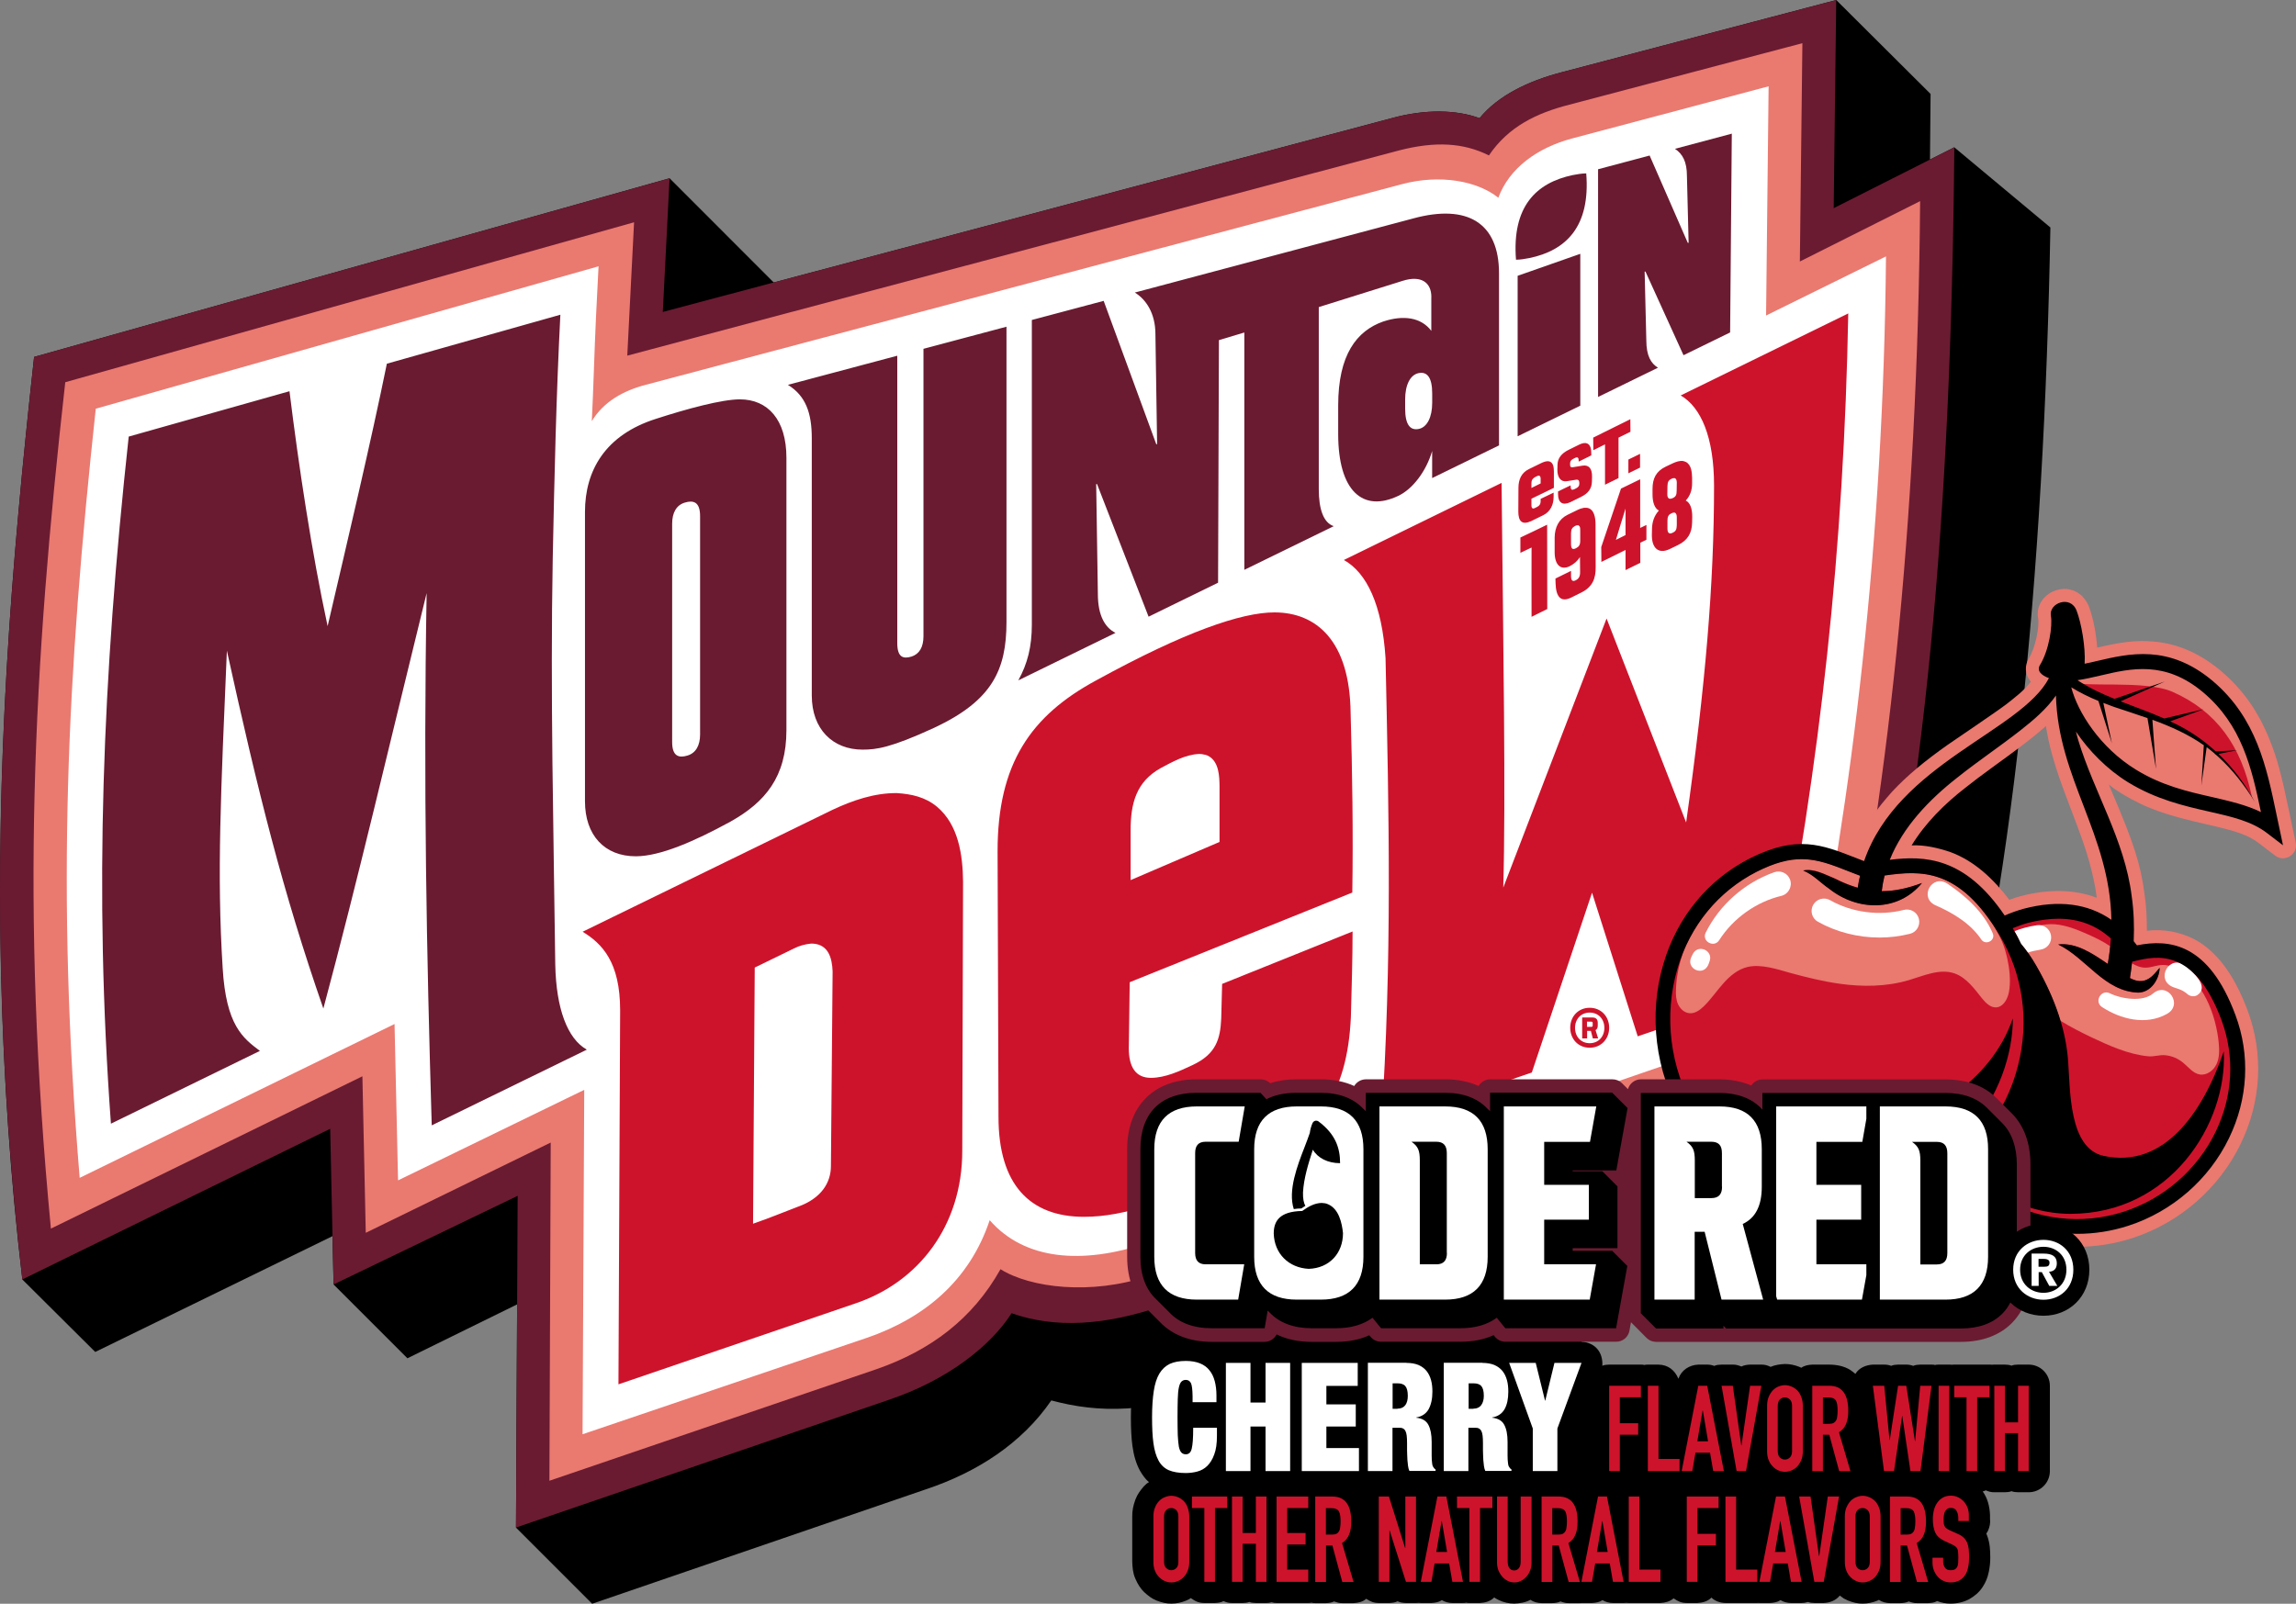 <?xml version="1.0" encoding="UTF-8"?>
<!DOCTYPE svg PUBLIC "-//W3C//DTD SVG 1.1//EN" "http://www.w3.org/Graphics/SVG/1.1/DTD/svg11.dtd">
<svg version="1.1" xmlns="http://www.w3.org/2000/svg" xmlns:xlink="http://www.w3.org/1999/xlink" x="0" y="0" width="1572.517" height="1098.7" viewBox="0, 0, 1572.517, 1098.7">
  <rect x="0" y="0" width="1572.517" height="1098.7" fill="#808080" stroke="none"/>
  <g id="Layer_1">
    <path d="M529.912,193.511 L953.054,80.974 C976.258,74.597 997.697,75.174 1013.336,80.975 C1026.091,65.336 1046.953,55.464 1069.003,49.664 L1257.616,0 L1322.239,64.352 L1321.832,109.3 L1338.465,100.916 L1404.299,155.843 C1399.991,394.254 1378.653,614.381 1332.45,784.878 L840.565,949.507 C786.085,968.639 752.501,968.097 720.037,959.412 C699.751,988.959 669.016,1008.669 634.245,1020.27 L405.57,1098.7 L353.396,1046.527 L354.172,893.604 L279.037,930.544 L228.458,879.964 L227.742,846.857 L65.22,926.202 L15.285,876.538 C-1.033,738.001 -3.495,598.148 4.552,458.961 C8.695,387.303 15.567,315.86 23.359,244.518 L458.592,122.123 z" fill="#000000"/>
    <path d="M353.396,1046.493 L354.55,819.242 L228.458,879.964 L226.151,773.31 L15.285,876.538 C-10.87,647.964 -0.32,458.233 23.359,244.517 L458.592,122.123 L453.944,213.715 L953.054,80.974 C976.258,74.597 997.697,75.173 1013.336,80.974 C1026.091,65.336 1046.953,55.464 1069.003,49.663 L1257.616,-0 L1255.885,142.612 L1338.522,100.887 C1336.215,357.685 1318.304,547.79 1276.579,730.974 L796.601,894.449 C756.606,908.358 722.411,910.088 692.83,899.674 C678.345,922.3 648.764,945.47 609.346,958.801 z" fill="#6A1B31" id="path677"/>
    <path d="M376.294,1014.436 L377.176,782.741 L250.508,844.583 L248.201,737.352 L34.859,841.7 C13.928,621.844 22.748,458.199 44.696,261.853 L434.269,152.281 L429.621,243.636 L958.312,103.025 C983.246,96.647 1002.378,97.801 1019.747,106.485 C1033.079,86.776 1052.211,77.515 1074.838,71.714 L1234.446,29.582 L1232.716,179.148 L1315.081,137.796 C1313.351,359.823 1292.794,548.943 1257.412,713.606 L786.696,874.164 C747.277,887.496 705.552,882.272 685.232,869.517 C666.099,903.711 637.129,925.151 600.594,937.906 z" fill="#EA7970" id="path678"/>
    <path d="M1413.866,403.45 C1421.708,403.562 1427.481,408.085 1430.538,415.131 C1433.899,424.276 1435.614,433.98 1436.356,443.672 L1436.867,443.553 C1453.11,439.786 1463.285,438.436 1475.335,439.545 C1491.489,441.032 1506.697,447.444 1521.449,459.934 C1536.369,472.62 1546.797,487.837 1554.273,506.329 C1559.795,519.988 1562.679,531.272 1567.866,556.181 L1572.311,577.253 C1574.014,585.322 1564.766,591.16 1558.213,586.152 L1547.246,577.771 C1539.804,572.032 1531.944,569.403 1510.882,564.643 C1484.135,558.59 1470.01,553.955 1453.095,543.649 L1453.066,543.631 C1446.351,539.229 1449.226,541.339 1444.31,537.485 L1444.692,538.393 C1445.354,539.959 1445.614,540.569 1447.173,544.238 C1460.893,576.513 1466.215,592.021 1468.767,612.579 L1468.741,612.385 C1470.039,620.737 1470.393,629.183 1470.389,637.622 C1481.934,636.354 1492.66,638.284 1503.002,643.515 C1518.068,651.602 1530.194,667.513 1539.4,692.361 C1550.475,722.022 1548.756,754.51 1534.628,783.632 C1519.879,814.087 1492.909,837.606 1460.653,848.135 C1448.239,852.179 1435.502,854.174 1422.602,854.174 C1394.914,854.024 1367.923,844.646 1346.144,827.523 C1343.084,825.117 1340.289,822.391 1337.362,819.825 L1335.039,821.234 C1313.706,833.6 1289.78,840.037 1265.41,840.037 C1253.14,840.037 1240.996,838.462 1229.246,835.292 C1193.287,825.709 1163.149,802.625 1144.534,770.43 C1124.745,736.248 1119.71,695.235 1130.719,657.84 C1140.832,623.494 1163.526,595.835 1194.654,580.031 C1217.117,568.769 1234.341,566.889 1253.528,572.127 C1259.757,573.794 1265.771,576.141 1271.775,578.467 C1277.327,564.857 1286.237,553.185 1295.944,542.309 C1306.224,531.287 1318.2,521.388 1333.88,510.308 C1337.192,507.968 1366.96,487.901 1374.197,482.413 C1380.11,477.711 1386.356,473.076 1390.944,466.989 L1390.419,466.381 C1386.891,461.895 1386.499,456.104 1389.597,450.941 C1394.098,443.611 1396.938,429.21 1395.885,423.343 C1394.308,414.344 1400.448,406.583 1408.88,404.187 C1411.629,403.532 1409.979,403.848 1413.866,403.45 z M1401.234,497.367 C1397.412,500.858 1393.378,504.1 1389.323,507.312 C1385.145,510.587 1380.787,513.865 1375.344,517.858 C1373.79,518.997 1372.213,520.149 1370.079,521.701 C1369.481,522.136 1367.289,523.731 1367.464,523.603 C1366.416,524.365 1365.631,524.937 1364.864,525.495 C1356.688,531.455 1351.449,535.388 1346.188,539.596 C1331.844,550.717 1318.798,563.631 1309.261,579.151 C1318.207,578.766 1326.918,580.808 1335.336,583.564 C1352.354,589.697 1365.404,602.348 1376.194,616.445 C1381.408,614.602 1378.868,615.419 1383.805,613.965 C1400.955,609.474 1419.278,608.633 1436.047,615.037 C1435.153,607.086 1433.293,599.305 1431.267,591.581 C1428.417,581.26 1425.481,572.966 1418.778,555.44 C1418.495,554.7 1418.495,554.7 1418.212,553.96 C1417.928,553.219 1417.817,552.927 1417.645,552.477 C1411.48,536.339 1408.314,527.31 1405.432,516.81 C1403.629,510.421 1402.261,503.924 1401.234,497.367 z" fill="#EA7970"/>
    <path d="M270.217,701.529 L54.568,806.928 C38.285,609.666 45.951,463.016 65.593,280.001 L409.946,182.438 L408.216,216.802 C407.063,241.159 406.486,265.346 405.332,288.516 C413.44,275.184 426.772,267.653 442.444,263.582 L960.11,126.194 C986.197,119.24 1011.707,123.887 1026.192,135.455 C1033.723,115.169 1052.856,101.261 1076.636,94.883 L1211.311,59.128 L1209.581,216.158 L1291.708,175.654 C1289.978,371.017 1268.539,547.824 1237.805,696.203 L785.644,851.571 C741.001,866.633 701.583,863.173 677.836,835.932 C663.928,877.658 632.617,903.168 593.775,916.5 L398.989,982.582 L400.142,746.647 L272.625,808.658 z" fill="#FFFFFF" id="path679"/>
    <path d="M401.906,719.101 L295.693,770.97 C292.199,653.867 289.892,537.342 292.199,406.331 C266.112,512.408 245.249,602.27 221.469,690.945 C193.652,610.955 176.826,543.109 155.387,445.749 C151.316,542.566 148.433,598.2 152.503,663.128 C154.81,702.547 166.412,711.231 178.014,719.949 L75.973,769.816 C64.371,610.412 70.172,464.882 88.151,299.1 L198.266,268.026 C204.643,319.623 213.395,377.937 224.386,428.957 C238.295,369.253 253.967,303.103 264.958,249.165 L383.791,215.615 C380.907,272.436 379.72,325.763 378.567,382.551 C376.837,475.296 379.143,568.042 380.297,660.788 C380.907,690.979 388.574,711.57 401.906,719.101 z M449.33,286.921 C470.77,279.967 494.55,273.59 506.728,273.59 C525.861,273.59 538.616,287.498 538.616,313.585 L538.616,500.264 C538.616,532.151 524.131,549.52 500.351,562.852 C475.994,576.184 452.248,586.632 435.422,586.632 C413.982,586.632 400.651,572.147 400.651,548.943 L400.651,350.697 C400.651,322.303 414.559,297.946 449.33,286.921 z M479.488,353.58 C479.488,343.743 474.84,342.555 469.04,344.319 C463.239,346.049 460.355,351.274 460.355,358.804 L460.355,508.371 C460.355,518.209 465.003,519.396 470.804,517.632 C476.604,515.902 479.488,510.678 479.488,503.147 z M632.515,238.954 L689.336,223.825 L689.336,426.04 C689.336,459.081 679.465,479.944 640.046,498.5 C609.888,512.408 600.051,513.562 590.756,513.562 C570.47,513.562 555.985,499.653 555.985,476.45 L555.985,300.253 C555.985,282.851 551.812,271.181 539.634,263.65 L614.536,243.704 L614.536,440.525 C614.536,450.397 618.607,451.55 624.374,449.786 C629.598,448.056 632.481,443.409 632.481,435.878 L632.481,238.954 z M980.328,203.437 C980.328,193.565 973.374,188.375 960.619,192.412 L903.221,210.391 L903.221,335.024 C903.221,348.933 906.478,358.126 913.466,360.467 L852.235,390.387 L852.235,227.794 L834.832,233.018 L834.255,399.207 L786.661,422.478 L751.347,331.598 L750.771,331.598 L751.924,406.975 C751.924,422.037 757.046,430.111 764.001,433.571 L697.444,466.103 C703.821,454.501 706.705,442.9 706.705,427.838 L706.705,219.211 L755.893,206.117 L791.919,304.324 L792.496,304.324 L791.343,228.947 C791.343,214.462 784.795,205.031 777.231,200.418 L968.218,149.567 C1004.753,139.729 1026.667,152.417 1026.667,187.222 L1026.667,305.138 L980.871,327.527 L980.871,308.971 C976.8,322.88 967.539,335.058 957.667,339.706 C933.311,351.307 916.519,336.246 916.519,297.404 L916.519,277.694 C916.519,242.923 929.274,226.674 947.253,220.297 C961.162,215.649 973.34,217.413 980.294,226.674 L980.294,203.437 z M971.644,255.611 C965.843,256.764 962.383,263.718 962.383,273.59 L962.383,279.967 C962.383,290.992 965.877,295.029 971.644,293.876 C977.445,292.722 980.905,285.768 980.905,275.897 L980.905,269.519 C980.905,258.528 977.411,254.457 971.644,255.611 z M1047.564,176.773 C1044.68,177.35 1041.186,177.927 1038.302,177.927 C1035.419,141.392 1052.211,125.176 1077.144,119.952 C1080.028,119.375 1083.522,118.799 1086.405,118.799 C1089.323,155.334 1072.497,171.583 1047.564,176.773 z M1082.335,277.932 L1039.422,298.896 L1039.422,188.952 L1082.335,173.89 z M1094.513,271.961 L1094.513,115.949 L1129.827,106.553 L1155.948,166.359 L1156.524,166.359 L1155.371,120.563 C1155.371,110.725 1152.386,105.433 1147.162,101.939 L1186.105,91.559 L1184.952,227.76 L1153.03,243.364 L1126.977,186.068 L1126.401,186.068 L1127.554,233.018 C1127.554,244.043 1130.879,249.029 1135.526,251.913 z" fill="#6A1B31" id="path680"/>
    <path d="M614.247,543.335 L614.247,543.335 C598.764,543.236 584.115,548.285 570.252,554.758 L399.039,638.32 C412.374,646.499 424.73,659.033 424.73,692.102 L423.574,948.387 L585.986,892.917 C628.923,878.427 659.059,839.935 659.059,788.376 L659.592,604.006 C659.424,585.89 656.481,564.939 641.645,552.615 C633.716,546.029 624.277,543.979 614.247,543.336 L614.247,543.335 z M555.545,646.431 L556.6,646.442 C567.344,647.021 569.903,656.234 570.252,665.522 L569.096,798.865 C569.096,809.888 562.785,820.912 546.517,826.69 C534.338,831.312 527.938,834.157 515.759,838.335 L516.914,662.855 L543.583,649.877 C547.419,647.909 551.288,646.877 555.545,646.431 L555.545,646.431 z M872.853,419.548 L872.852,419.548 C850.184,419.548 811.337,432.883 751.065,465.952 C705.818,490.309 683.238,523.378 683.238,583.116 L683.86,765.174 C683.86,811.578 705.373,833.624 742.442,833.623 C770.89,833.624 798.714,822.6 852.051,801.177 C903.077,779.664 922.811,748.995 925.211,696.724 C925.745,676.368 926.367,657.255 926.367,638.142 L837.028,674.056 L836.405,697.791 C835.783,711.748 832.939,722.149 816.671,729.705 C807.959,733.794 798.092,738.417 788.224,738.417 C777.735,738.417 773.112,730.86 773.112,718.148 L773.734,672.9 L926.189,611.474 C926.812,570.315 926.19,529.157 925.034,488.531 C924.5,438.661 901.299,419.548 872.853,419.548 L872.853,419.548 z M821.293,516.533 L822.886,516.602 C825.285,517.07 826.302,517.025 828.391,518.37 C834.805,522.5 835.18,531.768 835.25,538.579 L835.25,576.804 L774.356,602.94 L774.356,568.715 C774.357,550.136 778.357,535.646 794.625,526.401 C802.904,521.998 811.672,516.93 821.293,516.533 z M1265.859,214.733 L1265.859,214.733 L1151.095,270.915 C1165.052,279.005 1173.941,299.629 1173.941,332.698 C1173.941,399.992 1168.163,468.352 1154.828,563.47 L1100.335,423.726 L1029.575,608.096 C1031.353,547.202 1029.575,442.75 1028.419,330.831 L920.411,383.635 C936.057,392.346 946.635,414.392 948.947,450.929 C951.258,558.225 953.569,656.899 946.013,769.974 L1049.132,734.772 L1090.379,611.563 L1121.67,709.97 L1216.255,677.701 C1246.924,522.312 1262.925,374.745 1265.859,214.733 L1265.859,214.733 z M1088.779,690.413 C1081.046,690.413 1075.445,696.28 1075.445,704.103 C1075.445,711.926 1081.046,717.793 1088.779,717.793 C1096.424,717.793 1102.114,711.926 1102.114,704.103 C1102.114,696.28 1096.513,690.413 1088.779,690.413 L1088.779,690.413 z M1088.779,693.702 C1094.558,693.702 1098.825,697.969 1098.825,704.192 C1098.825,710.326 1094.646,714.681 1088.779,714.681 C1082.912,714.681 1078.734,710.326 1078.734,704.192 C1078.734,698.058 1082.912,693.702 1088.779,693.702 L1088.779,693.702 z M1090.735,697.08 L1083.623,697.08 L1083.623,711.392 L1087.001,711.392 L1087.001,706.236 L1089.579,706.236 L1090.913,711.392 L1094.557,711.392 L1092.78,705.703 C1093.846,705.081 1094.291,704.103 1094.291,702.592 L1094.291,700.636 C1094.291,698.414 1093.135,697.08 1090.735,697.08 L1090.735,697.08 z M1089.846,699.925 C1090.557,699.925 1090.824,700.28 1090.824,700.991 L1090.824,702.503 C1090.824,703.214 1090.468,703.481 1089.846,703.481 L1086.912,703.48 L1086.912,699.925 L1089.846,699.925 z M1059.622,359.455 C1052.332,363.011 1048.688,364.789 1041.309,368.255 L1041.309,378.745 C1044.421,377.323 1045.932,376.523 1048.954,375.1 C1048.954,393.857 1048.865,403.28 1048.954,422.571 C1053.31,420.437 1055.444,419.37 1059.71,417.237 C1059.622,393.769 1059.711,382.39 1059.622,359.455 z M1085.948,347.864 L1084.809,347.897 C1081.643,348.733 1082.997,348.234 1080.69,349.232 C1077.845,350.654 1076.423,351.366 1073.578,352.699 C1067.622,355.633 1064.866,361.322 1064.778,368.167 L1064.777,378.568 C1064.866,387.19 1069.045,390.835 1075.089,387.902 C1078.112,386.39 1080.512,384.168 1082.112,381.59 C1082.201,385.59 1082.201,387.635 1082.201,391.635 C1082.29,394.746 1081.401,396.436 1079.267,397.502 C1079.179,397.502 1079.179,397.591 1079.09,397.591 C1076.956,398.658 1075.979,397.591 1075.979,394.569 L1075.978,391.102 C1071.712,393.146 1069.578,394.213 1065.311,396.347 C1065.311,397.591 1065.4,398.302 1065.4,399.547 C1065.667,408.792 1068.867,413.059 1076.423,409.236 C1079.09,407.903 1080.512,407.192 1083.179,405.858 C1090.824,402.036 1092.958,396.169 1092.869,388.524 C1092.869,376.612 1092.78,370.745 1092.78,359.01 C1092.718,354.995 1092.041,348.794 1087.078,347.922 L1085.948,347.864 z M1080.958,359.852 C1081.241,360.086 1081.602,360.25 1081.807,360.555 C1082.308,361.299 1082.271,362.422 1082.29,363.277 L1082.29,370.567 C1082.29,373.234 1081.401,374.567 1079.445,375.545 C1079.356,375.545 1079.356,375.634 1079.267,375.634 C1077.134,376.701 1075.979,376.078 1075.979,372.611 L1075.978,365.322 C1075.979,362.655 1076.867,361.322 1078.734,360.344 C1078.823,360.344 1078.823,360.344 1078.912,360.255 C1080.087,359.783 1079.414,359.96 1080.958,359.852 z M1123.36,328.342 C1118.115,330.92 1115.448,332.164 1110.203,334.742 C1104.78,350.743 1102.114,358.655 1096.691,374.745 C1096.691,378.834 1096.691,380.879 1096.78,384.968 C1103.447,381.679 1106.736,379.99 1113.314,376.79 L1113.314,390.568 C1117.404,388.613 1119.448,387.546 1123.448,385.59 L1123.448,371.811 C1125.137,371.012 1125.938,370.567 1127.627,369.767 L1127.627,359.633 C1125.938,360.433 1125.049,360.877 1123.36,361.677 L1123.36,328.342 z M1113.314,348.432 L1113.314,366.567 C1110.647,367.9 1109.314,368.522 1106.736,369.856 C1109.314,361.233 1110.647,356.966 1113.314,348.432 z M1152.781,315.842 C1150.303,315.499 1148.067,316.354 1145.85,317.319 C1143.895,318.208 1142.917,318.652 1140.961,319.63 C1134.205,322.83 1131.805,327.808 1131.805,335.009 L1131.805,338.831 C1131.805,344.343 1133.405,348.432 1136.161,349.766 C1133.049,353.143 1131.538,357.41 1131.449,362.3 C1131.449,363.9 1131.36,364.7 1131.36,366.211 C1131.182,375.189 1135.627,379.901 1143.539,376.167 C1145.761,375.101 1146.828,374.567 1149.05,373.5 C1155.895,370.211 1158.74,365.233 1158.918,358.122 C1158.918,356.61 1159.007,355.81 1159.007,354.299 C1159.096,348.432 1157.496,344.254 1154.562,342.921 C1157.496,339.809 1158.918,335.809 1158.918,331.186 L1158.918,327.364 C1158.798,323.66 1158.477,318.663 1154.82,316.56 C1154.195,316.201 1153.46,316.081 1152.781,315.842 z M1147.057,351.196 C1148.299,351.854 1148.355,353.052 1148.428,354.299 L1148.428,359.811 C1148.339,362.833 1147.717,363.989 1145.584,364.966 C1145.495,364.966 1145.406,364.966 1145.406,365.055 C1143.361,366.033 1142.028,365.233 1142.028,362.211 L1142.028,356.699 C1142.028,353.855 1142.739,352.61 1144.872,351.632 C1144.961,351.632 1144.961,351.543 1145.05,351.543 C1146.194,351.084 1145.536,351.248 1147.057,351.196 z M1147.057,327.566 C1148.32,328.199 1148.356,329.408 1148.428,330.653 C1148.339,332.786 1148.339,333.942 1148.339,336.076 C1148.339,339.009 1147.806,340.254 1145.672,341.232 C1145.584,341.232 1145.495,341.232 1145.406,341.32 C1143.272,342.298 1141.85,341.409 1141.939,338.476 C1142.028,336.342 1142.028,335.186 1142.028,333.053 C1142.117,330.12 1142.739,328.964 1144.872,327.986 C1144.961,327.986 1144.961,327.986 1145.05,327.897 C1146.198,327.469 1145.539,327.625 1147.057,327.566 z M1060.26,315.975 C1058.598,315.922 1057.099,316.56 1055.621,317.23 C1052.243,318.919 1050.554,319.719 1047.087,321.408 C1042.109,323.808 1039.976,328.431 1039.976,334.12 C1039.887,340.698 1039.887,343.898 1039.887,350.477 C1039.887,357.144 1042.465,359.9 1048.776,356.966 C1052.065,355.366 1053.666,354.566 1056.955,352.966 C1061.933,350.477 1064.066,345.765 1064.066,340.254 L1064.066,337.498 C1060.511,339.187 1058.733,340.076 1055.177,341.765 L1055.177,343.454 C1055.177,345.321 1054.377,346.476 1052.777,347.276 C1052.154,347.632 1051.799,347.721 1051.177,348.077 C1049.754,348.788 1048.865,348.254 1048.865,346.121 L1048.865,341.676 C1054.999,338.742 1058.11,337.231 1064.244,334.209 L1064.244,322.83 C1064.175,320.587 1064.042,317.342 1061.602,316.279 C1061.182,316.096 1060.708,316.077 1060.26,315.975 z M1054.261,325.886 C1055.12,326.355 1055.131,327.21 1055.177,328.075 L1055.177,331.186 C1052.688,332.431 1051.443,333.053 1048.865,334.298 L1048.865,330.92 C1048.865,328.964 1049.665,327.808 1051.265,326.919 C1051.888,326.564 1052.243,326.475 1052.865,326.119 C1053.667,325.812 1053.209,325.922 1054.261,325.887 z M1085.996,303.536 C1084.481,303.39 1083.111,303.925 1081.757,304.518 C1078.823,305.94 1077.312,306.74 1074.378,308.162 C1069.489,310.563 1066.822,313.941 1066.733,318.296 C1066.644,319.719 1066.644,320.43 1066.644,321.763 C1066.556,327.097 1069.045,330.297 1073.045,329.675 C1075.712,329.231 1077.045,329.053 1079.712,328.608 C1080.779,328.519 1081.579,328.964 1081.668,330.653 L1081.668,331.364 C1081.668,333.053 1080.868,333.853 1079.267,334.653 C1078.823,334.92 1078.645,335.009 1078.201,335.187 C1076.512,335.898 1075.801,335.542 1075.712,333.409 L1075.712,332.52 C1072.245,334.12 1070.556,335.009 1067.089,336.698 L1067.089,338.387 C1067.089,344.343 1070.111,346.476 1075.445,344.076 C1078.379,342.565 1079.89,341.854 1082.823,340.431 C1087.713,338.031 1090.202,334.742 1090.291,330.031 C1090.38,328.608 1090.38,327.897 1090.38,326.564 C1090.469,320.786 1088.068,318.385 1083.89,319.008 C1081.223,319.452 1079.979,319.63 1077.312,320.074 C1075.979,320.252 1075.356,319.986 1075.356,318.385 L1075.356,317.585 C1075.356,315.719 1076.334,314.918 1077.756,314.207 C1078.201,313.941 1078.379,313.852 1078.823,313.674 C1080.512,312.874 1081.223,313.496 1081.223,315.541 L1081.223,316.252 C1084.69,314.563 1086.379,313.674 1089.846,311.985 L1089.846,310.385 C1089.78,308.143 1089.568,305.078 1087.262,303.91 C1086.87,303.711 1086.418,303.661 1085.996,303.536 z M1116.604,287.183 C1106.469,292.25 1101.314,294.739 1091.179,299.806 C1091.268,303.273 1091.268,304.962 1091.268,308.429 C1094.469,306.829 1096.069,306.029 1099.269,304.429 L1099.269,332.075 C1103.003,330.208 1104.781,329.409 1108.514,327.542 L1108.514,299.806 C1111.892,298.206 1113.403,297.406 1116.692,295.806 C1116.604,292.339 1116.604,290.65 1116.604,287.183 z M1123.271,310.918 C1120.07,312.518 1118.47,313.229 1115.27,314.829 L1115.27,324.253 C1118.47,322.652 1120.07,321.941 1123.271,320.341 L1123.271,310.918 z" fill="#CD132B"/>
    <path d="M1526.359,697.338 C1507.688,646.837 1481.016,648.882 1461.455,653.417 C1444.385,627.544 1419.579,619.186 1387.483,627.544 C1381.704,629.055 1376.28,631.1 1371.123,633.501 C1338.583,582.556 1306.22,592.958 1278.924,596.337 C1250.296,585.667 1235.092,575.621 1200.951,592.602 C1139.159,624.076 1121.911,703.561 1156.586,763.575 C1191.26,823.589 1268.078,844.038 1328.002,809.274 C1331.914,806.963 1335.738,804.562 1339.294,801.895 C1367.122,834.613 1412.911,849.106 1456.299,834.969 C1513.645,816.298 1547.342,753.884 1526.359,697.338 z" fill="#CD132B" id="path17-9"/>
    <path d="M1149.295,688.002 C1150.717,691.114 1153.562,693.781 1157.03,694.137 C1160.764,694.493 1164.143,692.092 1166.81,689.514 C1171.789,684.713 1175.612,678.933 1180.235,673.777 C1184.77,668.62 1190.371,663.908 1197.128,662.396 C1206.463,660.351 1217.399,664.086 1226.29,666.575 C1237.404,669.598 1248.606,672.354 1259.987,673.955 C1275.724,676.177 1292.083,675.999 1307.375,671.465 C1317.689,668.442 1328.447,663.374 1338.583,666.842 C1346.762,669.687 1352.097,677.244 1357.52,684.001 C1360.01,687.113 1363.388,690.492 1367.389,690.136 C1371.568,689.78 1374.324,685.513 1375.48,681.423 C1378.414,670.754 1375.035,652.527 1370.057,642.659 C1368.545,639.724 1366.945,636.702 1365.255,633.857 C1339.383,594.825 1314.666,596.337 1290.749,599.715 C1289.86,603.183 1289.149,606.739 1288.793,610.473 C1297.507,610.473 1306.397,608.606 1316.355,604.872 C1299.996,624.877 1272.078,624.165 1252.785,608.784 C1246.562,604.605 1242.027,599.093 1235.003,596.248 C1242.561,594.736 1250.118,599.182 1256.786,601.849 C1262.21,604.605 1267.277,606.65 1272.345,608.073 C1272.79,605.228 1273.323,602.471 1273.946,599.804 C1271.634,598.915 1269.411,598.026 1267.277,597.226 C1254.741,592.336 1244.961,588.424 1233.936,588.424 C1225.134,588.424 1215.621,590.824 1203.174,597.048 C1180.858,608.428 1163.698,627.01 1153.651,650.127 C1150.184,659.285 1148.139,668.887 1147.872,677.778 C1147.694,681.334 1147.872,684.89 1149.295,688.002 z" fill="#EA7970" id="path18-1"/>
    <path d="M1443.673,660.351 C1444.385,656.262 1444.918,652.261 1445.274,648.26 C1440.473,644.97 1435.138,642.392 1429.714,639.991 C1422.691,636.879 1415.4,633.945 1407.665,633.234 C1400.019,632.612 1391.75,634.479 1386.327,639.991 C1384.993,641.325 1383.926,642.836 1383.037,644.437 C1383.393,645.148 1383.748,645.859 1384.104,646.57 C1387.66,650.749 1391.128,655.639 1394.506,661.507 C1402.064,674.577 1407.487,687.202 1411.044,699.205 C1417.89,703.472 1425.091,707.118 1432.293,710.585 C1444.385,716.275 1457.899,722.41 1471.324,723.655 C1475.503,724.01 1479.148,722.499 1483.149,722.944 C1487.505,723.388 1491.684,725.166 1495.063,727.922 C1498.797,730.945 1501.909,735.302 1506.532,736.102 C1511.333,736.902 1516.045,733.435 1518.09,728.989 C1520.135,724.544 1520.046,719.476 1519.602,714.586 C1517.824,695.648 1508.755,670.22 1489.55,662.752 C1487.417,661.952 1485.194,661.418 1482.971,661.152 C1477.992,660.618 1474.08,662.93 1469.457,662.93 C1466.078,662.93 1462.967,661.685 1460.121,659.907 C1459.766,663.374 1459.321,666.753 1458.788,670.131 C1463.055,672.354 1467.412,673.332 1472.035,670.309 C1474.614,668.62 1476.836,665.864 1479.148,663.108 C1478.881,670.932 1473.28,679.911 1464.478,680.089 C1441.184,679.289 1429.003,656.439 1409.621,647.104 C1422.246,645.592 1433.538,653.505 1443.673,660.351 z" fill="#EA7970" id="path19-8"/>
    <path d="M1168.233,638.924 C1177.657,620.076 1194.461,604.961 1215.088,597.581 C1219.533,595.981 1224.423,598.204 1226.024,602.649 C1227.713,607.361 1224.868,612.607 1219.978,613.763 C1203.174,617.764 1187.259,628.789 1177.479,644.081 C1173.923,649.682 1165.298,644.881 1168.233,638.924 z" fill="#FFFFFF" id="path20-1"/>
    <path d="M1287.282,642.303 C1272.612,642.303 1257.675,638.569 1245.05,631.456 C1240.96,629.144 1239.538,623.988 1241.849,619.898 C1244.161,615.808 1249.318,614.385 1253.407,616.697 C1268.433,625.232 1287.371,627.633 1303.908,623.365 C1308.442,622.209 1313.066,624.877 1314.221,629.411 C1315.377,633.945 1312.71,638.569 1308.176,639.724 C1301.33,641.414 1294.306,642.303 1287.282,642.303 z" fill="#FFFFFF" id="path21-9"/>
    <path d="M1083.167,913.024 L1083.167,919.191 C1092.573,919.782 1097.965,926.45 1097.437,935.677 C1098.89,934.987 1100.545,934.95 1102.115,934.87 L1123.831,934.87 C1125.622,934.961 1124.829,934.846 1126.221,935.13 C1127.613,934.846 1126.82,934.961 1128.61,934.87 L1135.905,934.87 C1142.475,935.026 1147.041,938.639 1149.534,944.54 C1151.586,938.604 1157.025,935.141 1163.154,934.87 L1169.275,934.87 C1170.942,934.837 1172.565,935.192 1174.121,935.759 C1175.666,934.983 1177.415,934.964 1179.085,934.87 L1186.799,934.87 C1188.943,934.794 1190.75,935.42 1192.709,936.164 C1194.561,935.234 1196.582,934.964 1198.621,934.87 L1206.334,934.87 C1208.862,934.866 1210.458,935.355 1212.68,936.42 C1215.789,935.049 1219.161,934.624 1222.516,934.451 C1225.895,934.451 1229.044,935.126 1232.216,936.359 C1232.305,936.394 1232.393,936.429 1232.481,936.466 L1233.69,937.034 C1235.885,935.465 1238.586,935.003 1241.214,934.87 L1252.952,934.87 C1257.845,934.933 1262.886,935.841 1267.117,938.451 C1268.414,939.251 1269.544,940.293 1270.758,941.214 C1273.233,937.025 1278.099,935.123 1282.717,934.87 L1290.514,934.87 C1292.131,934.87 1293.749,935.125 1295.256,935.717 C1296.737,935.039 1298.388,934.943 1299.989,934.87 L1305.606,934.87 C1307.243,934.851 1308.855,935.16 1310.382,935.733 C1311.871,935.031 1313.549,934.947 1315.165,934.87 L1322.879,934.87 C1324.771,934.974 1323.967,934.842 1325.307,935.139 C1326.744,934.846 1325.936,934.961 1327.742,934.87 L1335.036,934.87 C1336.599,934.949 1336.034,934.846 1336.755,934.993 C1337.476,934.846 1336.911,934.949 1338.474,934.87 L1362.621,934.87 C1364.155,934.948 1363.619,934.846 1364.256,934.976 C1364.893,934.846 1364.357,934.948 1365.891,934.87 L1373.185,934.87 C1374.693,934.927 1376.255,934.997 1377.671,935.596 C1379.081,934.963 1380.652,934.946 1382.157,934.87 L1389.451,934.87 C1397.46,934.87 1403.951,941.362 1403.951,949.37 L1403.951,1007.81 C1403.951,1015.818 1397.46,1022.31 1389.451,1022.31 L1382.157,1022.31 C1380.649,1022.253 1379.088,1022.183 1377.671,1021.585 C1376.261,1022.217 1374.69,1022.234 1373.185,1022.31 L1365.891,1022.31 C1363.667,1022.346 1362.021,1021.845 1360.022,1021.001 C1358.415,1021.698 1359.123,1021.506 1357.948,1021.742 C1361.363,1026.581 1362.707,1032.083 1362.951,1037.911 L1362.951,1040.501 C1363.295,1043.21 1362.75,1046.122 1361.619,1048.595 C1361.289,1049.316 1360.82,1049.966 1360.421,1050.652 C1360.722,1051.332 1360.578,1050.988 1360.854,1051.684 C1361.821,1054.263 1362.495,1056.921 1362.796,1059.777 C1363.014,1061.956 1363.119,1064.357 1363.119,1066.921 C1363.167,1070.188 1362.805,1073.441 1362.158,1076.638 L1362.167,1076.64 L1362.111,1076.866 L1362.048,1077.18 L1362.035,1077.177 C1361.339,1080.764 1359.923,1084.161 1357.911,1087.202 L1357.917,1087.205 L1357.803,1087.365 L1357.698,1087.524 L1357.693,1087.52 C1355.417,1090.971 1352.225,1093.576 1348.665,1095.599 C1344.858,1097.602 1340.511,1098.609 1335.958,1098.609 C1332.791,1098.668 1329.659,1097.979 1326.708,1096.849 C1324.891,1097.99 1322.697,1098.149 1320.615,1098.274 L1312.901,1098.273 C1310.926,1098.357 1309.091,1097.747 1307.256,1097.117 C1305.561,1098.016 1303.629,1098.179 1301.75,1098.274 L1294.455,1098.273 C1291.774,1098.238 1289.093,1097.569 1286.855,1096.058 L1285.723,1096.594 C1282.559,1097.897 1279.189,1098.609 1275.758,1098.609 C1272.349,1098.679 1269.026,1097.838 1265.886,1096.573 L1265.877,1096.594 L1265.527,1096.428 L1265.224,1096.306 L1265.232,1096.289 C1261.928,1094.693 1263.688,1095.697 1260.057,1093.101 C1257.37,1096.47 1253.295,1098.002 1249.095,1098.19 L1242.639,1098.19 C1241.159,1098.181 1239.665,1097.992 1238.272,1097.478 C1235.054,1098.22 1236.514,1098.042 1233.919,1098.19 L1226.625,1098.19 C1224.084,1098.201 1221.64,1097.507 1219.456,1096.233 C1217.32,1097.636 1214.792,1098.077 1212.287,1098.19 L1204.993,1098.19 L1204.323,1098.151 L1203.568,1098.19 L1181.768,1098.19 C1178.309,1098.09 1174.675,1097.008 1172.168,1094.502 C1169.627,1097.05 1166.049,1098.014 1162.568,1098.19 L1155.273,1098.19 C1151.427,1098.14 1149.344,1097.103 1146.26,1095.02 C1143.646,1097.154 1140.559,1098.022 1137.246,1098.19 L1115.531,1098.19 C1113.967,1098.111 1114.533,1098.214 1113.811,1098.066 C1113.144,1098.221 1113.732,1098.092 1112.009,1098.19 L1104.715,1098.19 C1102.174,1098.201 1099.73,1097.507 1097.546,1096.233 C1095.41,1097.636 1092.881,1098.078 1090.377,1098.19 L1083.477,1098.19 L1082.076,1098.274 L1074.363,1098.274 C1072.387,1098.357 1070.553,1097.747 1068.718,1097.117 C1067.023,1098.016 1065.091,1098.179 1063.211,1098.274 L1055.833,1098.274 C1053.116,1098.247 1050.427,1097.54 1048.166,1096.013 L1048.038,1096.075 L1047.921,1096.139 L1047.919,1096.134 C1044.503,1097.963 1040.928,1098.393 1037.136,1098.609 C1033.424,1098.607 1029.766,1097.766 1026.436,1096.134 L1026.434,1096.139 L1026.318,1096.076 L1025.824,1095.834 L1025.834,1095.815 C1024.223,1095.007 1025.049,1095.473 1023.371,1094.39 C1020.812,1097.007 1017.203,1098.011 1013.659,1098.19 L1006.365,1098.19 C1004.65,1098.103 1005.367,1098.214 1004.2,1097.976 C1003.14,1098.22 1003.862,1098.084 1002.005,1098.19 L994.71,1098.19 C992.169,1098.201 989.726,1097.507 987.542,1096.233 C985.406,1097.636 982.877,1098.077 980.373,1098.19 L973.078,1098.19 C972.517,1098.158 971.957,1098.126 971.396,1098.094 C971.395,1098.094 971.395,1098.094 971.394,1098.094 C970.806,1098.214 971.326,1098.113 969.808,1098.19 L962.933,1098.19 C961.007,1098.115 958.945,1097.898 957.201,1096.999 C955.481,1097.917 953.524,1098.093 951.614,1098.19 L944.319,1098.19 C940.873,1098.173 938.523,1097.192 935.731,1095.307 C933.342,1097.447 930.138,1098.088 927.048,1098.274 L919.334,1098.273 C917.358,1098.357 915.524,1097.747 913.689,1097.117 C911.994,1098.016 910.062,1098.179 908.182,1098.274 L900.804,1098.273 C898.944,1098.18 899.806,1098.297 898.209,1097.972 C897.023,1098.214 897.746,1098.103 896.025,1098.19 L874.309,1098.19 C872.162,1098.081 873.311,1098.214 870.871,1097.716 C868.432,1098.214 869.581,1098.081 867.434,1098.19 L860.139,1098.19 C858.617,1098.138 857.038,1098.049 855.612,1097.447 C854.195,1098.092 852.602,1098.113 851.084,1098.19 L843.789,1098.19 C841.59,1098.224 839.943,1097.734 837.962,1096.898 C836.168,1097.872 834.136,1098.089 832.135,1098.19 L824.841,1098.19 C820.748,1098.114 818.829,1097.053 815.57,1094.831 C813.895,1095.961 814.965,1095.308 812.251,1096.594 C809.088,1097.897 805.718,1098.609 802.286,1098.609 C798.845,1098.692 795.512,1097.8 792.328,1096.58 L792.322,1096.594 L792.139,1096.508 L791.953,1096.437 L791.959,1096.423 C788.787,1095.183 786.137,1093.022 783.649,1090.757 C781.117,1088.308 779.268,1085.284 777.847,1082.085 L777.501,1081.306 L777.503,1081.305 C775.891,1077.697 775.62,1073.742 775.461,1069.855 L775.461,1039 C775.409,1034.923 776.142,1031.456 777.522,1027.642 L777.501,1027.634 L777.634,1027.331 L777.723,1027.084 L777.739,1027.091 C778.929,1023.802 781.063,1021.009 783.302,1018.375 C783.415,1018.253 783.531,1018.133 783.649,1018.015 C785.983,1015.874 784.847,1016.716 786.953,1015.358 C784.283,1013.253 782.436,1010.382 780.727,1007.495 C778.129,1002.689 776.478,997.086 775.597,990.591 C774.855,985.21 774.539,978.843 774.539,970.919 C774.539,963.311 774.991,956.511 775.879,950.789 C776.899,944.103 778.72,938.43 781.607,933.575 L781.697,933.425 C784.958,928.089 789.376,923.984 794.861,921.319 C794.963,921.27 795.065,921.222 795.168,921.175 C800.159,918.893 805.865,917.85 812.18,917.85 C814.816,917.814 817.435,918.093 820.026,918.556 L820.026,913.024 L1083.167,913.024 z" fill="#000000"/>
    <path d="M1333.515,605.228 C1346.318,613.852 1358.587,624.788 1364.811,639.369 C1366.945,644.259 1359.921,647.993 1356.987,643.636 C1349.607,632.701 1337.782,625.499 1325.335,620.076 C1314.31,614.741 1323.112,598.737 1333.515,605.228 z" fill="#FFFFFF" id="path22-5"/>
    <path d="M1496.93,661.685 C1501.909,665.953 1513.645,675.999 1504.754,681.867 C1502.531,683.023 1499.864,682.579 1498.086,680.978 C1494.885,678.222 1492.484,677.689 1488.572,676.355 C1475.592,671.287 1485.905,653.15 1496.93,661.685 z" fill="#FFFFFF" id="path23-3"/>
    <path d="M1484.038,694.67 C1469.635,702.672 1452.386,698.227 1439.583,689.869 C1434.16,686.135 1438.961,677.689 1444.918,680.445 C1453.276,684.535 1467.679,686.491 1474.525,680.712 C1484.483,672.087 1495.596,688.358 1484.038,694.67 z" fill="#FFFFFF" id="path24-2"/>
    <path d="M1171.078,657.951 C1170.544,659.551 1170.1,661.152 1169.122,662.485 C1165.298,667.909 1156.496,663.997 1157.741,657.595 C1158.097,655.995 1158.897,654.483 1159.697,653.061 C1163.431,646.926 1172.945,651.105 1171.078,657.951 z" fill="#FFFFFF" id="path25-5"/>
    <path d="M1388.816,652.616 C1391.484,651.727 1394.329,651.105 1397.618,650.571 C1402.242,649.86 1405.442,645.592 1404.731,640.969 C1404.02,636.346 1399.752,633.145 1395.129,633.856 C1389.172,634.746 1384.104,636.168 1379.659,637.946 C1381.259,640.791 1382.859,643.725 1384.193,646.659 C1385.704,648.526 1387.305,650.482 1388.816,652.616 z" fill="#FFFFFF" id="path26"/>
    <path d="M1412.288,461.461 C1437.894,463.24 1472.391,436.567 1512.489,470.619 C1543.163,496.581 1548.497,532.144 1555.877,566.73 C1532.583,548.859 1496.574,553.749 1460.388,531.7 C1429.892,513.118 1411.666,479.421 1412.288,461.461 z" fill="#EA7970" id="path27"/>
    <path d="M1418.334,466.885 C1425.98,471.508 1468.746,465.462 1488.039,473.998 C1518.001,487.245 1534.983,510.984 1542.274,545.747 C1542.274,545.747 1522.358,510.717 1489.195,496.669 C1450.341,480.221 1429.359,478.087 1418.334,466.885 z" fill="#CD132B" id="path28"/>
    <path d="M1457.721,536.056 C1476.836,547.703 1495.952,552.149 1512.845,555.972 C1528.582,559.528 1542.185,562.64 1552.676,570.731 L1563.612,579.088 L1559.167,558.017 C1552.409,525.565 1545.385,491.957 1515.69,466.707 C1485.55,441.19 1458.254,447.68 1436.205,452.837 C1433.271,453.548 1430.515,454.171 1427.759,454.704 C1428.47,443.235 1425.447,426.609 1422.246,418.34 C1418.068,407.405 1403.131,413.184 1404.642,421.808 C1405.887,428.743 1403.397,445.458 1397.174,455.593 C1394.773,459.594 1398.152,462.706 1403.308,464.573 C1384.282,501.026 1299.729,522.987 1276.702,589.935 C1274.746,589.224 1272.79,588.424 1271.012,587.713 C1247.628,578.555 1230.736,571.887 1198.639,587.979 C1169.744,602.649 1148.672,628.344 1139.248,660.351 C1128.935,695.382 1133.647,733.879 1152.229,765.976 C1169.655,796.116 1197.839,817.721 1231.536,826.701 C1242.738,829.724 1254.119,831.146 1265.41,831.146 C1288.082,831.146 1310.487,825.189 1330.581,813.542 C1333.337,811.942 1336.004,810.252 1338.583,808.474 C1360.099,831.68 1390.594,845.283 1422.602,845.283 C1434.338,845.283 1446.163,843.504 1457.899,839.681 C1487.861,829.901 1512.934,808.03 1526.626,779.757 C1539.695,752.817 1541.296,722.855 1531.071,695.471 C1512.756,646.037 1485.816,643.192 1463.589,647.637 C1462.878,646.659 1462.166,645.77 1461.366,644.792 C1461.811,634.39 1461.455,623.988 1459.944,613.674 C1455.232,575.71 1434.249,542.813 1423.491,507.428 C1422.869,505.383 1422.335,503.338 1421.802,501.204 C1430.693,514.362 1442.962,526.988 1457.721,536.056 z M1325.424,804.918 C1297.595,821.01 1265.144,825.367 1234.114,817.099 C1202.996,808.83 1177.034,788.914 1160.942,761.086 C1143.693,731.301 1139.337,695.737 1148.939,663.374 C1157.563,634.123 1176.857,610.651 1203.174,597.226 C1215.532,591.002 1225.134,588.602 1233.936,588.602 C1244.961,588.602 1254.741,592.425 1267.277,597.404 C1269.411,598.204 1271.634,599.093 1273.946,599.982 C1273.323,602.649 1272.79,605.406 1272.345,608.251 C1267.366,606.828 1262.209,604.783 1256.786,602.027 C1250.118,599.36 1242.561,594.914 1235.003,596.426 C1242.027,599.271 1246.65,604.694 1252.785,608.873 C1272.078,624.254 1299.996,624.966 1316.355,604.961 C1306.397,608.695 1297.506,610.562 1288.793,610.562 C1289.238,606.917 1289.86,603.361 1290.749,599.804 C1315.911,596.248 1341.961,594.647 1369.345,640.436 C1385.527,667.464 1390.061,699.383 1382.059,730.323 C1373.969,761.975 1353.786,788.47 1325.424,804.918 z M1462.522,658.307 C1476.659,655.017 1502.887,648.882 1521.558,699.027 C1530.715,723.833 1529.293,750.95 1517.468,775.4 C1504.932,801.273 1482.082,821.188 1454.698,830.079 C1425.358,839.593 1394.773,835.414 1370.057,820.922 C1370.768,820.388 1371.39,819.855 1372.101,819.321 C1385.082,827.145 1402.331,831.591 1417.979,831.591 C1486.616,831.591 1525.559,769.71 1523.069,720.276 C1508.399,763.13 1481.549,800.828 1440.65,791.848 C1416.823,786.603 1417.979,746.593 1416.467,727.211 C1416.467,727.211 1416.467,727.211 1416.467,727.211 C1415.133,707.118 1408.198,685.157 1394.595,661.507 C1391.217,655.639 1387.749,650.749 1384.193,646.57 C1382.504,642.925 1380.548,639.369 1378.503,635.901 C1381.792,634.568 1385.171,633.323 1388.639,632.345 C1396.196,630.389 1403.308,629.411 1409.888,629.411 C1423.935,629.411 1435.76,633.945 1445.718,642.925 C1445.363,648.526 1444.651,654.306 1443.584,660.351 C1433.449,653.505 1422.157,645.592 1409.621,647.015 C1428.914,656.351 1441.184,679.2 1464.478,680 C1473.28,679.823 1478.881,670.843 1479.148,663.019 C1476.748,665.775 1474.614,668.531 1472.035,670.22 C1467.412,673.243 1463.056,672.265 1458.788,670.043 C1459.41,666.308 1459.855,662.574 1460.299,658.84 z M1446.074,630.122 C1429.892,618.92 1409.799,616.341 1386.06,622.565 C1381.526,623.81 1377.169,625.41 1372.99,627.188 C1345.695,586.912 1317.956,586.112 1294.306,589.046 C1303.286,566.552 1321.245,547.792 1340.716,532.589 C1354.497,521.564 1369.434,511.606 1383.837,500.315 C1392.551,493.469 1401.53,485.912 1408.11,476.487 C1409.532,533.211 1445.007,571.62 1446.074,630.122 z M1418.601,470.886 C1424.558,474.531 1430.781,477.554 1437.183,480.221 L1446.43,509.206 L1440.562,481.555 C1443.051,482.533 1445.54,483.422 1447.941,484.311 C1455.587,486.889 1463.233,489.29 1470.791,491.957 L1476.659,526.81 C1476.659,526.81 1475.859,515.696 1475.058,505.649 C1474.703,500.67 1474.347,496.047 1474.169,493.113 C1486.616,497.647 1498.619,502.982 1509.377,510.539 L1507.688,538.101 L1511.333,511.873 C1513.2,513.207 1514.979,514.718 1516.757,516.23 C1516.846,516.496 1517.023,516.674 1517.29,516.763 C1517.912,517.296 1518.624,517.83 1519.246,518.452 C1529.115,527.343 1537.295,538.012 1544.319,549.393 C1537.828,537.212 1529.382,526.01 1519.424,516.496 L1532.227,514.007 L1517.557,514.807 C1517.557,514.807 1517.557,514.807 1517.557,514.807 C1508.577,506.538 1498.353,499.604 1487.061,494.536 C1486.794,494.447 1486.616,494.358 1486.35,494.18 L1509.199,485.912 L1482.171,492.224 C1472.48,487.956 1462.344,484.4 1452.386,480.488 L1482.704,466.885 L1448.208,478.799 C1439.317,475.242 1430.781,471.242 1422.869,465.996 C1427.936,465.285 1433.182,464.04 1438.605,462.795 C1459.41,457.905 1482.971,452.304 1509.199,474.531 C1535.161,496.581 1542.096,525.476 1548.497,556.328 C1538.451,551.438 1527.07,548.859 1515.245,546.103 C1498.353,542.28 1480.837,538.279 1463.144,527.432 C1438.072,512.14 1422.869,487.512 1418.601,470.886 z" fill="#000000" id="path29-2"/>
    <path d="M1269.056,774.689 C1231.98,778.334 1194.816,775.044 1159.342,747.749 C1173.567,772.466 1206.108,813.364 1257.231,813.364 C1339.294,813.364 1378.592,747.305 1378.592,697.693 C1363.833,740.636 1319.378,769.799 1269.056,774.689 z" fill="#000000" id="path30"/>
    <path d="M1177.693,739.421 C1189.172,739.421 1197.008,742.618 1199.464,743.654 C1201.106,741.149 1203.957,739.507 1207.154,739.507 L1332.597,739.507 C1336.14,739.507 1339.595,739.766 1343.051,740.371 C1352.986,742.013 1361.28,746.073 1367.501,752.38 L1377.868,762.747 C1386.248,771.127 1390.654,783.222 1390.654,797.65 L1390.654,871.43 C1390.654,900.977 1372.425,919.293 1343.051,919.293 L1134.323,919.293 C1131.818,919.293 1129.485,918.342 1127.758,916.615 C1117.218,906.074 1117.131,905.902 1117.045,905.815 L1116.008,911.604 C1115.23,916.01 1111.429,919.206 1106.937,919.206 L1031.083,919.206 C1028.318,919.206 1025.64,917.997 1023.912,915.837 L1022.962,914.714 C1016.396,917.738 1008.793,919.206 1000.154,919.206 L945.899,919.206 C943.134,919.206 940.456,917.997 938.728,915.837 L937.777,914.8 C931.212,917.824 923.522,919.293 914.97,919.293 L898.382,919.293 C889.311,919.293 881.189,917.565 874.364,914.195 C872.809,917.219 869.699,919.293 866.07,919.293 L829.958,919.293 C815.098,919.293 802.744,914.541 794.364,905.643 C792.895,904.174 787.107,898.385 785.638,896.917 C776.739,888.45 771.988,876.096 771.988,861.063 L771.988,787.283 C771.988,757.736 790.217,739.421 819.591,739.421 L863.479,739.421 C865.898,739.421 868.23,740.371 869.958,742.099 C875.401,740.285 881.449,739.421 888.015,739.421 L904.602,739.421 C913.155,739.421 920.931,740.976 927.497,744 C929.138,741.235 932.162,739.421 935.531,739.421 L989.787,739.421 C998.34,739.421 1006.115,740.976 1012.681,744 C1014.322,741.235 1017.346,739.421 1020.716,739.421 L1104.345,739.421 C1106.85,739.421 1109.183,740.371 1110.911,742.099 L1114.971,746.159 C1116.094,742.272 1119.637,739.421 1123.87,739.421 L1177.693,739.421 z" fill="#6A1B31"/>
    <path d="M1177.693,748.751 C1188.591,748.746 1199.716,751.8 1207.067,760.242 L1207.067,748.751 L1332.511,748.751 C1335.535,748.751 1338.472,749.01 1341.151,749.442 C1341.237,749.442 1341.237,749.442 1341.237,749.442 C1349.358,750.738 1355.924,754.021 1360.848,758.946 C1360.935,758.946 1371.129,769.227 1371.216,769.313 C1377.781,775.879 1381.324,785.555 1381.324,797.823 L1381.324,871.603 C1381.324,896.139 1367.328,910.135 1342.965,910.135 L1182.186,910.135 L1180.371,908.234 L1180.371,910.135 L1134.237,910.135 L1123.783,899.681 L1123.783,748.751 L1177.693,748.751 z" fill="#000000"/>
    <path d="M1278.256,766.462 L1278.256,757.995 L1216.484,757.995 L1216.484,887.759 L1216.484,888.018 L1217.175,890.351 L1275.232,890.351 L1278.256,873.59 L1278.256,866.161 L1244.044,866.161 L1244.044,835.577 L1274.714,835.577 L1274.714,811.732 L1244.044,811.732 L1244.044,782.272 L1275.491,782.272 z" fill="#FFFFFF" id="polygon32"/>
    <path d="M1332.511,757.995 L1287.5,757.995 L1287.5,890.351 L1332.511,890.351 C1351.777,890.351 1361.626,880.502 1361.626,861.063 L1361.626,787.283 C1361.712,767.844 1351.863,757.995 1332.511,757.995 z M1333.721,858.471 C1333.721,863.569 1331.474,866.247 1326.55,866.247 L1315.232,866.247 L1315.232,795.145 C1315.232,788.32 1314.109,785.469 1309.53,782.272 L1326.55,782.272 C1331.474,782.272 1333.721,784.95 1333.721,790.048 z" fill="#FFFFFF" id="path33"/>
    <path d="M1206.635,813.028 L1206.635,787.283 C1206.635,767.844 1196.959,757.995 1177.693,757.995 L1133.114,757.995 L1133.114,890.351 L1160.674,890.351 L1160.674,843.871 L1167.499,843.871 L1179.076,890.351 L1207.586,890.351 L1193.59,838.515 C1202.316,834.454 1206.635,826.074 1206.635,813.028 z M1179.421,813.028 C1179.421,818.126 1177.175,820.804 1172.078,820.804 L1160.76,820.804 L1160.76,795.058 C1160.76,788.233 1159.637,785.382 1155.058,782.186 L1171.991,782.186 C1177.089,782.186 1179.335,784.691 1179.335,789.961 L1179.335,813.028 z" fill="#FFFFFF" id="path35"/>
    <path d="M1104.345,748.751 L1114.712,759.119 L1107.023,801.797 L1077.131,801.797 L1077.131,802.402 L1097.434,802.402 L1107.801,812.769 L1107.801,855.102 L1077.131,855.102 L1077.131,856.916 L1104.172,856.916 L1114.54,867.284 L1106.85,909.962 L1030.996,909.962 L1025.122,902.792 C1018.815,907.457 1010.435,909.962 1000.154,909.962 L945.898,909.962 L940.024,902.792 C933.717,907.457 925.337,909.962 915.056,909.962 L898.468,909.962 C886.028,909.962 876.351,906.247 869.786,899.422 C869.267,898.904 868.749,898.472 868.317,897.953 C868.317,897.953 868.23,897.867 868.23,897.867 L866.157,909.962 L829.872,909.962 C817.258,909.962 807.409,906.161 800.844,899.077 C800.325,898.645 792.463,890.696 791.945,890.178 C784.861,883.612 781.059,873.677 781.059,860.977 L781.059,787.197 C781.059,762.661 795.055,748.665 819.418,748.665 L863.306,748.665 L867.367,753.071 C872.982,750.134 879.894,748.665 887.928,748.665 L904.602,748.665 C917.216,748.665 926.978,752.466 933.544,759.464 C935.186,761.019 935.272,761.192 935.445,761.278 L935.445,748.665 L989.7,748.665 C1002.314,748.665 1012.076,752.466 1018.642,759.464 C1020.284,761.106 1020.456,761.192 1020.543,761.278 L1020.543,748.578 L1104.345,748.578 z" fill="#000000" id="path37"/>
    <path d="M1088.967,782.272 L1057.606,782.272 L1057.606,811.732 L1088.189,811.732 L1088.189,835.577 L1057.606,835.577 L1057.606,866.161 L1093.114,866.161 L1088.794,890.351 L1029.96,890.351 L1029.96,757.995 L1093.286,757.995 z" fill="#FFFFFF" id="polygon37"/>
    <path d="M989.787,757.995 L944.775,757.995 L944.775,890.351 L989.787,890.351 C1009.052,890.351 1018.901,880.502 1018.901,861.063 L1018.901,787.283 C1018.901,767.844 1009.139,757.995 989.787,757.995 z M990.996,858.385 C990.996,863.482 988.75,866.161 983.825,866.161 L972.421,866.161 L972.421,795.058 C972.421,788.233 971.298,785.382 966.719,782.186 L983.739,782.186 C988.663,782.186 990.91,784.864 990.91,789.961 L990.91,858.385 z" fill="#FFFFFF" id="path38"/>
    <path d="M852.507,757.995 L848.36,782.186 L825.725,782.186 C820.8,782.186 818.554,784.864 818.554,789.961 L818.554,858.385 C818.554,863.482 820.8,866.161 825.725,866.161 L852.161,866.161 L848.014,890.351 L819.677,890.351 C800.411,890.351 790.562,880.502 790.562,861.063 L790.562,787.283 C790.562,767.844 800.411,757.995 819.677,757.995 z" fill="#FFFFFF" id="path39"/>
    <path d="M904.688,757.995 C923.954,757.995 933.803,767.844 933.803,787.283 L933.803,861.063 C933.803,880.502 923.954,890.351 904.688,890.351 L888.101,890.351 C868.835,890.351 858.986,880.502 858.986,861.063 L858.986,787.283 C858.986,767.844 868.835,757.995 888.101,757.995 L904.688,757.995 z M905.176,824.111 C900.149,824.229 895.879,826.77 891.902,829.616 C876.309,829.918 872.377,836.54 872.377,845.08 C872.796,858.915 882.669,868.573 896.352,869.268 L896.308,869.271 L896.395,869.271 L896.352,869.268 C910.424,868.814 919.831,858.661 919.807,844.735 C919.04,837.646 916.971,828.241 909.629,825.038 C907.753,824.22 907.207,824.324 905.176,824.111 z M901.337,767.739 C900.216,767.846 899.537,768.384 898.987,769.313 C897.95,771.646 897.345,773.978 897.086,776.138 C896.136,778.903 894.926,782.186 893.544,785.728 C888.533,798.601 881.967,815.707 886.114,828.32 C887.755,828.061 889.483,827.888 891.297,827.888 C892.248,827.197 893.112,826.679 894.062,826.074 C892.853,824.087 892.334,821.063 892.421,816.916 C892.939,807.24 896.049,797.305 899.159,787.629 C902.529,793.331 909.354,796.873 917.82,796.873 C917.82,786.505 914.71,777.002 903.047,768.276 C902.162,767.76 902.71,767.998 901.337,767.739 z" fill="#FFFFFF"/>
    <path d="M1399.553,838.441 C1417.108,838.441 1430.987,851.323 1430.987,869.875 C1430.987,888.383 1417.135,901.396 1399.553,901.396 C1381.977,901.396 1367.859,888.319 1367.859,869.875 C1367.859,851.366 1381.941,838.441 1399.553,838.441 z" fill="#000000"/>
    <path d="M1399.553,849.4 C1388.581,849.4 1378.818,856.916 1378.818,869.875 C1378.818,882.748 1388.581,890.437 1399.553,890.437 C1410.525,890.437 1420.028,882.834 1420.028,869.875 C1420.028,856.83 1410.438,849.4 1399.553,849.4 z M1399.553,885.685 C1391.086,885.685 1383.57,879.811 1383.57,869.875 C1383.57,859.94 1391.086,854.152 1399.553,854.152 C1408.019,854.152 1415.276,859.94 1415.276,869.875 C1415.276,879.811 1407.847,885.685 1399.553,885.685 z" fill="#FFFFFF" id="path45"/>
    <path d="M1403.354,871.258 C1406.292,871.085 1408.71,869.616 1408.71,865.469 C1408.71,860.545 1405.255,858.817 1399.726,858.817 L1391.432,858.817 L1391.432,880.934 L1396.27,880.934 L1396.27,871.517 L1398.43,871.517 L1403.527,880.934 L1409.056,880.934 z M1400.244,867.802 L1396.183,867.802 L1396.183,862.445 L1399.38,862.445 C1401.281,862.445 1403.7,862.705 1403.7,864.951 C1403.7,867.37 1402.404,867.802 1400.244,867.802 z" fill="#FFFFFF" id="path46"/>
    <path d="M815.702,947.61 C814.947,946.101 813.773,945.346 812.18,945.346 C810.923,945.346 809.917,945.765 809.162,946.52 C808.407,947.274 807.82,948.616 807.401,950.544 C806.982,952.473 806.73,955.072 806.647,958.426 C806.563,961.696 806.479,965.888 806.479,970.835 C806.479,975.782 806.563,979.974 806.647,983.244 C806.814,986.514 807.066,989.113 807.401,991.125 C807.82,993.054 808.407,994.395 809.162,995.15 C809.917,995.904 810.923,996.324 812.18,996.324 C813.186,996.324 814.025,995.988 814.696,995.401 C815.366,994.814 815.87,993.808 816.205,992.467 C816.54,991.041 816.792,989.197 816.959,986.933 C817.127,984.585 817.211,981.735 817.211,978.129 L833.477,978.129 L833.477,983.663 C833.477,988.861 832.89,993.138 831.632,996.407 C830.458,999.761 828.782,1002.36 826.853,1004.289 C824.841,1006.217 822.577,1007.475 819.978,1008.146 C817.463,1008.817 814.779,1009.152 812.096,1009.152 C807.401,1009.152 803.544,1008.481 800.526,1007.223 C797.508,1005.882 795.16,1003.702 793.483,1000.6 C791.806,997.497 790.632,993.557 789.961,988.61 C789.291,983.747 789.039,977.794 789.039,970.919 C789.039,963.876 789.458,957.839 790.213,952.976 C790.968,948.029 792.225,944.088 794.07,940.986 C795.914,937.968 798.262,935.788 801.197,934.362 C804.131,933.021 807.82,932.35 812.18,932.35 C815.953,932.35 819.223,932.937 821.906,934.027 C824.589,935.117 826.769,936.71 828.362,938.806 C830.039,940.818 831.213,943.334 831.968,946.184 C832.722,949.035 833.142,952.305 833.142,955.91 L833.142,960.606 L816.792,960.606 L816.792,956.497 C816.708,951.97 816.373,949.119 815.702,947.61 z" fill="#FFFFFF" id="path110"/>
    <path d="M866.763,933.692 L883.616,933.692 L883.616,1007.81 L866.763,1007.81 L866.763,977.291 L856.45,977.291 L856.45,1007.81 L839.598,1007.81 L839.598,933.692 L856.45,933.692 L856.45,960.857 L866.763,960.857 z" fill="#FFFFFF" id="polygon110"/>
    <path d="M908.434,962.115 L928.557,962.115 L928.557,977.291 L908.434,977.291 L908.434,992.048 L930.737,992.048 L930.737,1007.81 L891.581,1007.81 L891.581,933.692 L929.898,933.692 L929.898,949.454 L908.434,949.454 z" fill="#FFFFFF" id="polygon111"/>
    <path d="M963.269,933.692 C966.455,933.692 969.222,934.195 971.485,935.117 C973.749,936.123 975.594,937.465 977.019,939.225 C978.445,940.986 979.451,943.082 980.121,945.514 C980.792,947.945 981.044,950.544 981.044,953.395 C981.044,958.426 980.121,962.367 978.445,965.469 C976.684,968.487 973.917,970.416 969.976,971.086 L969.976,971.254 C974.001,971.673 976.768,973.266 978.277,976.117 C979.786,978.968 980.541,982.825 980.541,987.855 L980.541,994.227 L980.541,997.246 C980.541,998.252 980.541,999.258 980.625,1000.18 C980.708,1001.103 980.792,1001.941 980.876,1002.696 C980.96,1003.45 981.128,1004.037 981.295,1004.457 C981.547,1004.876 981.798,1005.295 982.05,1005.63 C982.301,1006.05 982.721,1006.385 983.224,1006.72 L983.224,1007.727 L965.281,1007.727 C964.862,1006.804 964.526,1005.63 964.359,1004.289 C964.191,1002.947 964.023,1001.69 963.939,1000.348 C963.856,999.007 963.772,997.749 963.772,996.575 C963.772,995.401 963.688,994.395 963.688,993.641 L963.688,988.694 C963.688,986.598 963.604,984.921 963.436,983.495 C963.269,982.07 962.933,980.98 962.514,980.225 C962.095,979.471 961.508,978.884 960.753,978.549 C960.083,978.213 959.244,978.129 958.154,978.129 L953.71,978.129 L953.71,1007.81 L936.857,1007.81 L936.857,933.608 L963.269,933.608 z M957.148,965.049 C959.579,965.049 961.34,964.211 962.514,962.618 C963.688,961.025 964.191,958.845 964.191,956.246 C964.191,953.144 963.604,950.88 962.514,949.622 C961.424,948.281 959.579,947.694 957.064,947.694 L953.794,947.694 L953.794,965.133 L957.148,965.133 z" fill="#FFFFFF" id="path111"/>
    <path d="M1015.252,933.692 C1018.438,933.692 1021.205,934.195 1023.469,935.117 C1025.733,936.123 1027.578,937.465 1029.003,939.225 C1030.428,940.986 1031.434,943.082 1032.105,945.514 C1032.776,947.945 1033.027,950.544 1033.027,953.395 C1033.027,958.426 1032.189,962.367 1030.428,965.469 C1028.667,968.487 1025.901,970.416 1021.96,971.086 L1021.96,971.254 C1025.984,971.673 1028.751,973.266 1030.26,976.117 C1031.77,978.968 1032.524,982.825 1032.524,987.855 L1032.524,994.227 L1032.524,997.246 C1032.524,998.252 1032.524,999.258 1032.608,1000.18 C1032.692,1001.103 1032.776,1001.941 1032.86,1002.696 C1032.944,1003.45 1033.111,1004.037 1033.279,1004.457 C1033.531,1004.876 1033.782,1005.295 1034.034,1005.63 C1034.285,1006.05 1034.704,1006.385 1035.207,1006.72 L1035.207,1007.727 L1017.265,1007.727 C1016.845,1006.804 1016.51,1005.63 1016.342,1004.289 C1016.175,1002.947 1016.007,1001.69 1015.923,1000.348 C1015.839,999.007 1015.755,997.749 1015.755,996.575 C1015.755,995.401 1015.672,994.395 1015.672,993.641 L1015.672,988.694 C1015.672,986.598 1015.588,984.921 1015.42,983.495 C1015.252,982.07 1014.917,980.98 1014.498,980.225 C1014.078,979.471 1013.492,978.884 1012.737,978.549 C1012.066,978.213 1011.228,978.129 1010.138,978.129 L1005.694,978.129 L1005.694,1007.81 L988.841,1007.81 L988.841,933.608 L1015.252,933.608 z M1009.132,965.049 C1011.563,965.049 1013.324,964.211 1014.498,962.618 C1015.672,961.025 1016.258,958.845 1016.258,956.246 C1016.258,953.144 1015.672,950.88 1014.582,949.622 C1013.492,948.281 1011.647,947.694 1009.132,947.694 L1005.862,947.694 L1005.862,965.133 L1009.132,965.133 z" fill="#FFFFFF" id="path112"/>
    <path d="M1083.167,933.692 L1066.649,978.632 L1066.649,1007.81 L1049.796,1007.81 L1049.796,978.632 L1033.614,933.692 L1051.809,933.692 L1058.181,959.516 L1058.349,959.516 L1064.637,933.692 z" fill="#FFFFFF" id="polygon112"/>
    <path d="M1109.41,975.027 L1121.987,975.027 L1121.987,982.908 L1109.41,982.908 L1109.41,1007.81 L1102.115,1007.81 L1102.115,949.37 L1123.831,949.37 L1123.831,957.252 L1109.41,957.252 z" fill="#CD132B" id="polygon113"/>
    <path d="M1135.905,999.51 L1150.326,999.51 L1150.326,1007.81 L1128.611,1007.81 L1128.611,949.37 L1135.905,949.37 z" fill="#CD132B" id="polygon114"/>
    <path d="M1151.752,1007.81 L1163.154,949.37 L1169.275,949.37 L1180.678,1007.81 L1173.384,1007.81 L1171.204,995.234 L1161.226,995.234 L1159.046,1007.81 z M1169.862,987.436 L1166.257,966.307 L1166.089,966.307 L1162.484,987.436 z" fill="#CD132B" id="path114"/>
    <path d="M1198.621,949.37 L1206.335,949.37 L1195.854,1007.81 L1189.398,1007.81 L1179.085,949.37 L1186.799,949.37 L1192.584,990.203 L1192.752,990.203 z" fill="#CD132B" id="polygon115"/>
    <path d="M1210.275,963.205 C1210.275,960.857 1210.611,958.761 1211.365,957 C1212.12,955.24 1213.042,953.73 1214.216,952.473 C1215.39,951.299 1216.647,950.461 1218.073,949.874 C1219.498,949.287 1221.007,948.951 1222.517,948.951 C1224.026,948.951 1225.451,949.287 1226.96,949.874 C1228.386,950.461 1229.727,951.383 1230.901,952.473 C1232.075,953.647 1232.997,955.156 1233.668,957 C1234.423,958.845 1234.758,960.857 1234.758,963.205 L1234.758,994.06 C1234.758,996.491 1234.423,998.671 1233.668,1000.348 C1232.913,1002.109 1231.991,1003.534 1230.901,1004.708 C1229.727,1005.882 1228.386,1006.804 1226.96,1007.391 C1225.535,1007.978 1224.026,1008.313 1222.517,1008.313 C1221.007,1008.313 1219.582,1007.978 1218.073,1007.391 C1216.647,1006.804 1215.306,1005.882 1214.216,1004.708 C1213.042,1003.534 1212.036,1002.109 1211.365,1000.348 C1210.611,998.587 1210.275,996.491 1210.275,994.06 z M1217.57,994.06 C1217.57,996.072 1218.073,997.581 1218.995,998.504 C1220.001,999.426 1221.175,999.929 1222.433,999.929 C1223.774,999.929 1224.948,999.426 1225.87,998.504 C1226.877,997.581 1227.38,996.072 1227.38,994.06 L1227.38,963.205 C1227.38,961.193 1226.877,959.683 1225.87,958.761 C1224.864,957.839 1223.774,957.336 1222.433,957.336 C1221.091,957.336 1219.917,957.839 1218.995,958.761 C1218.073,959.683 1217.57,961.193 1217.57,963.205 z" fill="#CD132B" id="path115"/>
    <path d="M1241.214,1007.81 L1241.214,949.371 L1252.952,949.371 C1261.504,949.371 1265.864,955.072 1265.864,966.559 C1265.864,969.996 1265.445,972.931 1264.439,975.362 C1263.517,977.794 1261.84,979.722 1259.492,981.232 L1267.374,1007.894 L1259.66,1007.894 L1252.868,982.908 L1248.509,982.908 L1248.509,1007.894 L1241.214,1007.894 z M1248.509,957.252 L1248.509,975.446 L1252.701,975.446 C1253.958,975.446 1254.965,975.279 1255.803,974.859 C1256.558,974.44 1257.145,973.853 1257.564,973.099 C1257.983,972.344 1258.234,971.422 1258.318,970.248 C1258.486,969.158 1258.57,967.816 1258.57,966.391 C1258.57,964.882 1258.486,963.624 1258.318,962.534 C1258.151,961.444 1257.899,960.438 1257.48,959.6 C1256.558,958.09 1254.881,957.336 1252.365,957.336 L1248.509,957.336 z" fill="#CD132B" id="path116"/>
    <path d="M1315.165,949.37 L1322.879,949.37 L1315.333,1007.81 L1308.457,1007.81 L1302.84,969.912 L1302.756,969.912 L1297.222,1007.81 L1290.347,1007.81 L1282.717,949.37 L1290.515,949.37 L1294.12,986.514 L1294.288,986.514 L1299.989,949.37 L1305.607,949.37 L1311.56,987.436 L1311.644,987.436 z" fill="#CD132B" id="polygon116"/>
    <path d="M1327.742,949.37 L1335.036,949.37 L1335.036,1007.81 L1327.742,1007.81 z" fill="#CD132B" id="rect116"/>
    <path d="M1354.153,1007.81 L1346.858,1007.81 L1346.858,957.252 L1338.474,957.252 L1338.474,949.37 L1362.621,949.37 L1362.621,957.252 L1354.153,957.252 z" fill="#CD132B" id="polygon117"/>
    <path d="M1373.186,974.44 L1382.157,974.44 L1382.157,949.37 L1389.452,949.37 L1389.452,1007.81 L1382.157,1007.81 L1382.157,981.818 L1373.186,981.818 L1373.186,1007.81 L1365.891,1007.81 L1365.891,949.37 L1373.186,949.37 z" fill="#CD132B" id="polygon118"/>
    <path d="M789.961,1039 C789.961,1036.653 790.297,1034.557 791.051,1032.796 C791.722,1031.035 792.728,1029.526 793.902,1028.268 C795.076,1027.095 796.334,1026.256 797.843,1025.669 C799.268,1025.082 800.777,1024.747 802.287,1024.747 C803.796,1024.747 805.221,1025.082 806.73,1025.669 C808.156,1026.256 809.497,1027.178 810.671,1028.268 C811.845,1029.442 812.767,1030.951 813.438,1032.796 C814.109,1034.641 814.528,1036.653 814.528,1039 L814.528,1069.855 C814.528,1072.287 814.193,1074.467 813.438,1076.144 C812.767,1077.905 811.761,1079.33 810.671,1080.504 C809.497,1081.677 808.156,1082.6 806.73,1083.187 C805.305,1083.774 803.796,1084.109 802.287,1084.109 C800.777,1084.109 799.352,1083.858 797.843,1083.187 C796.418,1082.6 795.076,1081.677 793.902,1080.504 C792.728,1079.33 791.722,1077.905 791.051,1076.144 C790.297,1074.467 789.961,1072.371 789.961,1069.855 z M797.256,1069.855 C797.256,1071.868 797.759,1073.377 798.765,1074.299 C799.771,1075.221 800.861,1075.725 802.203,1075.725 C803.544,1075.725 804.718,1075.221 805.64,1074.299 C806.647,1073.377 807.066,1071.868 807.066,1069.855 L807.066,1039 C807.066,1036.988 806.563,1035.479 805.64,1034.557 C804.634,1033.635 803.461,1033.131 802.203,1033.131 C800.945,1033.131 799.688,1033.635 798.765,1034.557 C797.759,1035.479 797.256,1036.988 797.256,1039 z" fill="#CD132B" id="path118"/>
    <path d="M832.135,1083.69 L824.841,1083.69 L824.841,1033.131 L816.373,1033.131 L816.373,1025.25 L840.52,1025.25 L840.52,1033.131 L832.135,1033.131 z" fill="#CD132B" id="polygon119"/>
    <path d="M851.084,1050.236 L860.14,1050.236 L860.14,1025.25 L867.434,1025.25 L867.434,1083.69 L860.14,1083.69 L860.14,1057.614 L851.084,1057.614 L851.084,1083.69 L843.79,1083.69 L843.79,1025.25 L851.084,1025.25 z" fill="#CD132B" id="polygon120"/>
    <path d="M896.025,1033.131 L881.604,1033.131 L881.604,1050.236 L894.181,1050.236 L894.181,1058.117 L881.604,1058.117 L881.604,1075.305 L896.025,1075.305 L896.025,1083.69 L874.309,1083.69 L874.309,1025.25 L896.025,1025.25 z" fill="#CD132B" id="polygon121"/>
    <path d="M900.804,1083.69 L900.804,1025.25 L912.543,1025.25 C921.179,1025.25 925.455,1030.952 925.455,1042.438 C925.455,1045.876 925.035,1048.81 924.029,1051.242 C923.107,1053.673 921.514,1055.602 919.166,1057.111 L927.048,1083.774 L919.334,1083.774 L912.543,1058.788 L908.183,1058.788 L908.183,1083.774 L900.804,1083.774 z M908.099,1033.131 L908.099,1051.326 L912.291,1051.326 C913.549,1051.326 914.639,1051.158 915.393,1050.739 C916.148,1050.32 916.735,1049.733 917.154,1048.978 C917.573,1048.224 917.825,1047.301 917.909,1046.127 C918.076,1045.037 918.16,1043.696 918.16,1042.271 C918.16,1040.761 918.076,1039.504 917.909,1038.414 C917.741,1037.324 917.489,1036.318 917.07,1035.479 C916.148,1033.97 914.471,1033.215 911.872,1033.215 L908.099,1033.215 z" fill="#CD132B" id="path121"/>
    <path d="M962.346,1060.465 L962.514,1060.465 L962.514,1025.25 L969.808,1025.25 L969.808,1083.69 L962.933,1083.69 L951.782,1048.559 L951.614,1048.559 L951.614,1083.69 L944.32,1083.69 L944.32,1025.25 L951.279,1025.25 z" fill="#CD132B" id="polygon122"/>
    <path d="M973.078,1083.69 L984.481,1025.25 L990.602,1025.25 L1002.005,1083.69 L994.71,1083.69 L992.53,1071.113 L982.553,1071.113 L980.373,1083.69 z M991.105,1063.232 L987.5,1042.103 L987.332,1042.103 L983.727,1063.232 z" fill="#CD132B" id="path122"/>
    <path d="M1013.659,1083.69 L1006.365,1083.69 L1006.365,1033.131 L997.896,1033.131 L997.896,1025.25 L1022.128,1025.25 L1022.128,1033.131 L1013.659,1033.131 z" fill="#CD132B" id="polygon123"/>
    <path d="M1048.958,1025.25 L1048.958,1070.526 C1048.958,1072.455 1048.623,1074.215 1048.036,1075.808 C1047.449,1077.401 1046.61,1078.827 1045.52,1080.084 C1044.43,1081.342 1043.173,1082.348 1041.747,1083.019 C1040.322,1083.774 1038.813,1084.109 1037.136,1084.109 C1035.543,1084.109 1034.034,1083.774 1032.608,1083.019 C1031.183,1082.348 1029.925,1081.342 1028.835,1080.084 C1027.745,1078.827 1026.907,1077.401 1026.236,1075.808 C1025.649,1074.215 1025.314,1072.455 1025.314,1070.526 L1025.314,1025.25 L1032.608,1025.25 L1032.608,1069.772 C1032.608,1071.868 1033.028,1073.377 1033.866,1074.383 C1034.704,1075.389 1035.794,1075.892 1037.052,1075.892 C1038.31,1075.892 1039.4,1075.389 1040.238,1074.383 C1041.077,1073.377 1041.496,1071.868 1041.496,1069.772 L1041.496,1025.25 z" fill="#CD132B" id="path123"/>
    <path d="M1055.833,1083.69 L1055.833,1025.25 L1067.572,1025.25 C1076.124,1025.25 1080.484,1030.952 1080.484,1042.438 C1080.484,1045.876 1080.064,1048.81 1079.058,1051.242 C1078.136,1053.673 1076.543,1055.602 1074.195,1057.111 L1082.077,1083.774 L1074.363,1083.774 L1067.572,1058.788 L1063.212,1058.788 L1063.212,1083.774 L1055.833,1083.774 z M1063.128,1033.131 L1063.128,1051.326 L1067.32,1051.326 C1068.578,1051.326 1069.584,1051.158 1070.422,1050.739 C1071.177,1050.32 1071.764,1049.733 1072.183,1048.978 C1072.602,1048.224 1072.854,1047.301 1072.938,1046.127 C1073.105,1045.037 1073.189,1043.696 1073.189,1042.271 C1073.189,1040.761 1073.105,1039.504 1072.938,1038.414 C1072.77,1037.324 1072.518,1036.318 1072.099,1035.479 C1071.177,1033.97 1069.5,1033.215 1066.901,1033.215 L1063.128,1033.215 z" fill="#CD132B" id="path124"/>
    <path d="M1083.083,1083.69 L1094.486,1025.25 L1100.606,1025.25 L1112.009,1083.69 L1104.715,1083.69 L1102.535,1071.113 L1092.557,1071.113 L1090.377,1083.69 z M1101.109,1063.232 L1097.504,1042.103 L1097.336,1042.103 L1093.731,1063.232 z" fill="#CD132B" id="path125"/>
    <path d="M1122.825,1075.305 L1137.247,1075.305 L1137.247,1083.69 L1115.531,1083.69 L1115.531,1025.25 L1122.825,1025.25 z" fill="#CD132B" id="polygon125"/>
    <path d="M1162.568,1050.823 L1175.228,1050.823 L1175.228,1058.704 L1162.568,1058.704 L1162.568,1083.69 L1155.273,1083.69 L1155.273,1025.25 L1177.073,1025.25 L1177.073,1033.131 L1162.568,1033.131 z" fill="#CD132B" id="polygon126"/>
    <path d="M1189.063,1075.305 L1203.568,1075.305 L1203.568,1083.69 L1181.768,1083.69 L1181.768,1025.25 L1189.063,1025.25 z" fill="#CD132B" id="polygon127"/>
    <path d="M1204.993,1083.69 L1216.396,1025.25 L1222.517,1025.25 L1233.92,1083.69 L1226.625,1083.69 L1224.445,1071.113 L1214.468,1071.113 L1212.288,1083.69 z M1223.02,1063.232 L1219.414,1042.103 L1219.247,1042.103 L1215.641,1063.232 z" fill="#CD132B" id="path127"/>
    <path d="M1251.862,1025.25 L1259.576,1025.25 L1249.095,1083.69 L1242.639,1083.69 L1232.243,1025.25 L1240.04,1025.25 L1245.825,1065.999 L1245.993,1065.999 z" fill="#CD132B" id="polygon128"/>
    <path d="M1263.517,1039 C1263.517,1036.653 1263.852,1034.557 1264.607,1032.796 C1265.361,1031.035 1266.284,1029.526 1267.457,1028.268 C1268.631,1027.095 1269.889,1026.256 1271.398,1025.669 C1272.823,1025.082 1274.333,1024.747 1275.758,1024.747 C1277.267,1024.747 1278.693,1025.082 1280.202,1025.669 C1281.627,1026.256 1282.969,1027.178 1284.143,1028.268 C1285.316,1029.442 1286.239,1030.951 1286.909,1032.796 C1287.664,1034.641 1287.999,1036.653 1287.999,1039 L1287.999,1069.855 C1287.999,1072.287 1287.664,1074.467 1286.909,1076.144 C1286.155,1077.905 1285.233,1079.33 1284.143,1080.504 C1282.969,1081.677 1281.627,1082.6 1280.202,1083.187 C1278.776,1083.774 1277.267,1084.109 1275.758,1084.109 C1274.249,1084.109 1272.823,1083.858 1271.398,1083.187 C1269.973,1082.6 1268.631,1081.677 1267.457,1080.504 C1266.284,1079.33 1265.277,1077.905 1264.607,1076.144 C1263.852,1074.383 1263.517,1072.287 1263.517,1069.855 z M1270.811,1069.855 C1270.811,1071.868 1271.314,1073.377 1272.237,1074.299 C1273.243,1075.221 1274.417,1075.725 1275.674,1075.725 C1277.016,1075.725 1278.19,1075.221 1279.112,1074.299 C1280.118,1073.377 1280.621,1071.868 1280.621,1069.855 L1280.621,1039 C1280.621,1036.988 1280.118,1035.479 1279.112,1034.557 C1278.106,1033.635 1277.016,1033.131 1275.674,1033.131 C1274.333,1033.131 1273.159,1033.635 1272.237,1034.557 C1271.23,1035.479 1270.811,1036.988 1270.811,1039 z" fill="#CD132B" id="path128"/>
    <path d="M1294.456,1083.69 L1294.456,1025.25 L1306.194,1025.25 C1314.83,1025.25 1319.106,1030.952 1319.106,1042.438 C1319.106,1045.876 1318.687,1048.81 1317.681,1051.242 C1316.758,1053.673 1315.165,1055.602 1312.734,1057.111 L1320.615,1083.774 L1312.901,1083.774 L1306.11,1058.788 L1301.75,1058.788 L1301.75,1083.774 L1294.456,1083.774 z M1301.75,1033.131 L1301.75,1051.326 L1305.942,1051.326 C1307.2,1051.326 1308.206,1051.158 1309.045,1050.739 C1309.799,1050.32 1310.386,1049.733 1310.805,1048.978 C1311.225,1048.224 1311.476,1047.301 1311.56,1046.127 C1311.728,1045.037 1311.812,1043.696 1311.812,1042.271 C1311.812,1040.761 1311.728,1039.504 1311.56,1038.414 C1311.392,1037.324 1311.141,1036.318 1310.722,1035.479 C1309.799,1033.97 1308.122,1033.215 1305.523,1033.215 L1301.75,1033.215 z" fill="#CD132B" id="path129"/>
    <path d="M1348.535,1042.019 L1341.241,1042.019 L1341.241,1040.091 C1341.241,1038.162 1340.822,1036.485 1340.067,1035.144 C1339.312,1033.718 1337.971,1033.048 1336.126,1033.048 C1335.12,1033.048 1334.282,1033.299 1333.695,1033.718 C1333.108,1034.138 1332.605,1034.724 1332.186,1035.395 C1331.766,1036.066 1331.515,1036.905 1331.431,1037.827 C1331.263,1038.749 1331.18,1039.671 1331.18,1040.677 C1331.18,1041.851 1331.263,1042.774 1331.263,1043.528 C1331.347,1044.283 1331.515,1044.954 1331.85,1045.541 C1332.102,1046.127 1332.521,1046.63 1333.108,1047.05 C1333.695,1047.469 1334.449,1047.972 1335.372,1048.391 L1340.989,1050.907 C1342.582,1051.577 1343.924,1052.416 1344.93,1053.422 C1345.936,1054.344 1346.691,1055.518 1347.278,1056.776 C1347.781,1058.117 1348.2,1059.626 1348.368,1061.219 C1348.535,1062.896 1348.619,1064.825 1348.619,1066.921 C1348.619,1069.352 1348.452,1071.7 1347.948,1073.796 C1347.529,1075.892 1346.859,1077.737 1345.852,1079.162 C1344.846,1080.672 1343.505,1081.929 1341.912,1082.768 C1340.319,1083.606 1338.306,1084.109 1335.959,1084.109 C1334.198,1084.109 1332.521,1083.774 1331.012,1083.019 C1329.503,1082.348 1328.161,1081.342 1327.071,1080.085 C1325.981,1078.827 1325.143,1077.401 1324.472,1075.725 C1323.801,1074.048 1323.55,1072.203 1323.55,1070.275 L1323.55,1067.172 L1330.844,1067.172 L1330.844,1069.772 C1330.844,1071.281 1331.263,1072.706 1332.018,1073.88 C1332.773,1075.138 1334.114,1075.725 1335.959,1075.725 C1337.216,1075.725 1338.139,1075.557 1338.893,1075.138 C1339.564,1074.719 1340.151,1074.132 1340.486,1073.377 C1340.906,1072.622 1341.073,1071.7 1341.157,1070.61 C1341.241,1069.52 1341.241,1068.346 1341.241,1067.005 C1341.241,1065.496 1341.157,1064.238 1341.073,1063.232 C1340.989,1062.226 1340.822,1061.471 1340.486,1060.884 C1340.151,1060.297 1339.732,1059.794 1339.145,1059.375 C1338.558,1058.956 1337.887,1058.536 1336.965,1058.117 L1331.766,1055.686 C1328.58,1054.177 1326.484,1052.248 1325.394,1049.817 C1324.304,1047.385 1323.801,1044.367 1323.801,1040.677 C1323.801,1038.498 1324.053,1036.401 1324.556,1034.473 C1325.059,1032.461 1325.897,1030.784 1326.903,1029.359 C1327.91,1027.933 1329.167,1026.843 1330.76,1025.921 C1332.27,1025.082 1334.114,1024.663 1336.294,1024.663 C1338.139,1024.663 1339.732,1025.082 1341.241,1025.837 C1342.75,1026.592 1344.008,1027.598 1345.182,1028.855 C1347.362,1031.455 1348.452,1034.473 1348.452,1037.911 L1348.452,1042.019 z" fill="#CD132B" id="path130"/>
  </g>
</svg>
